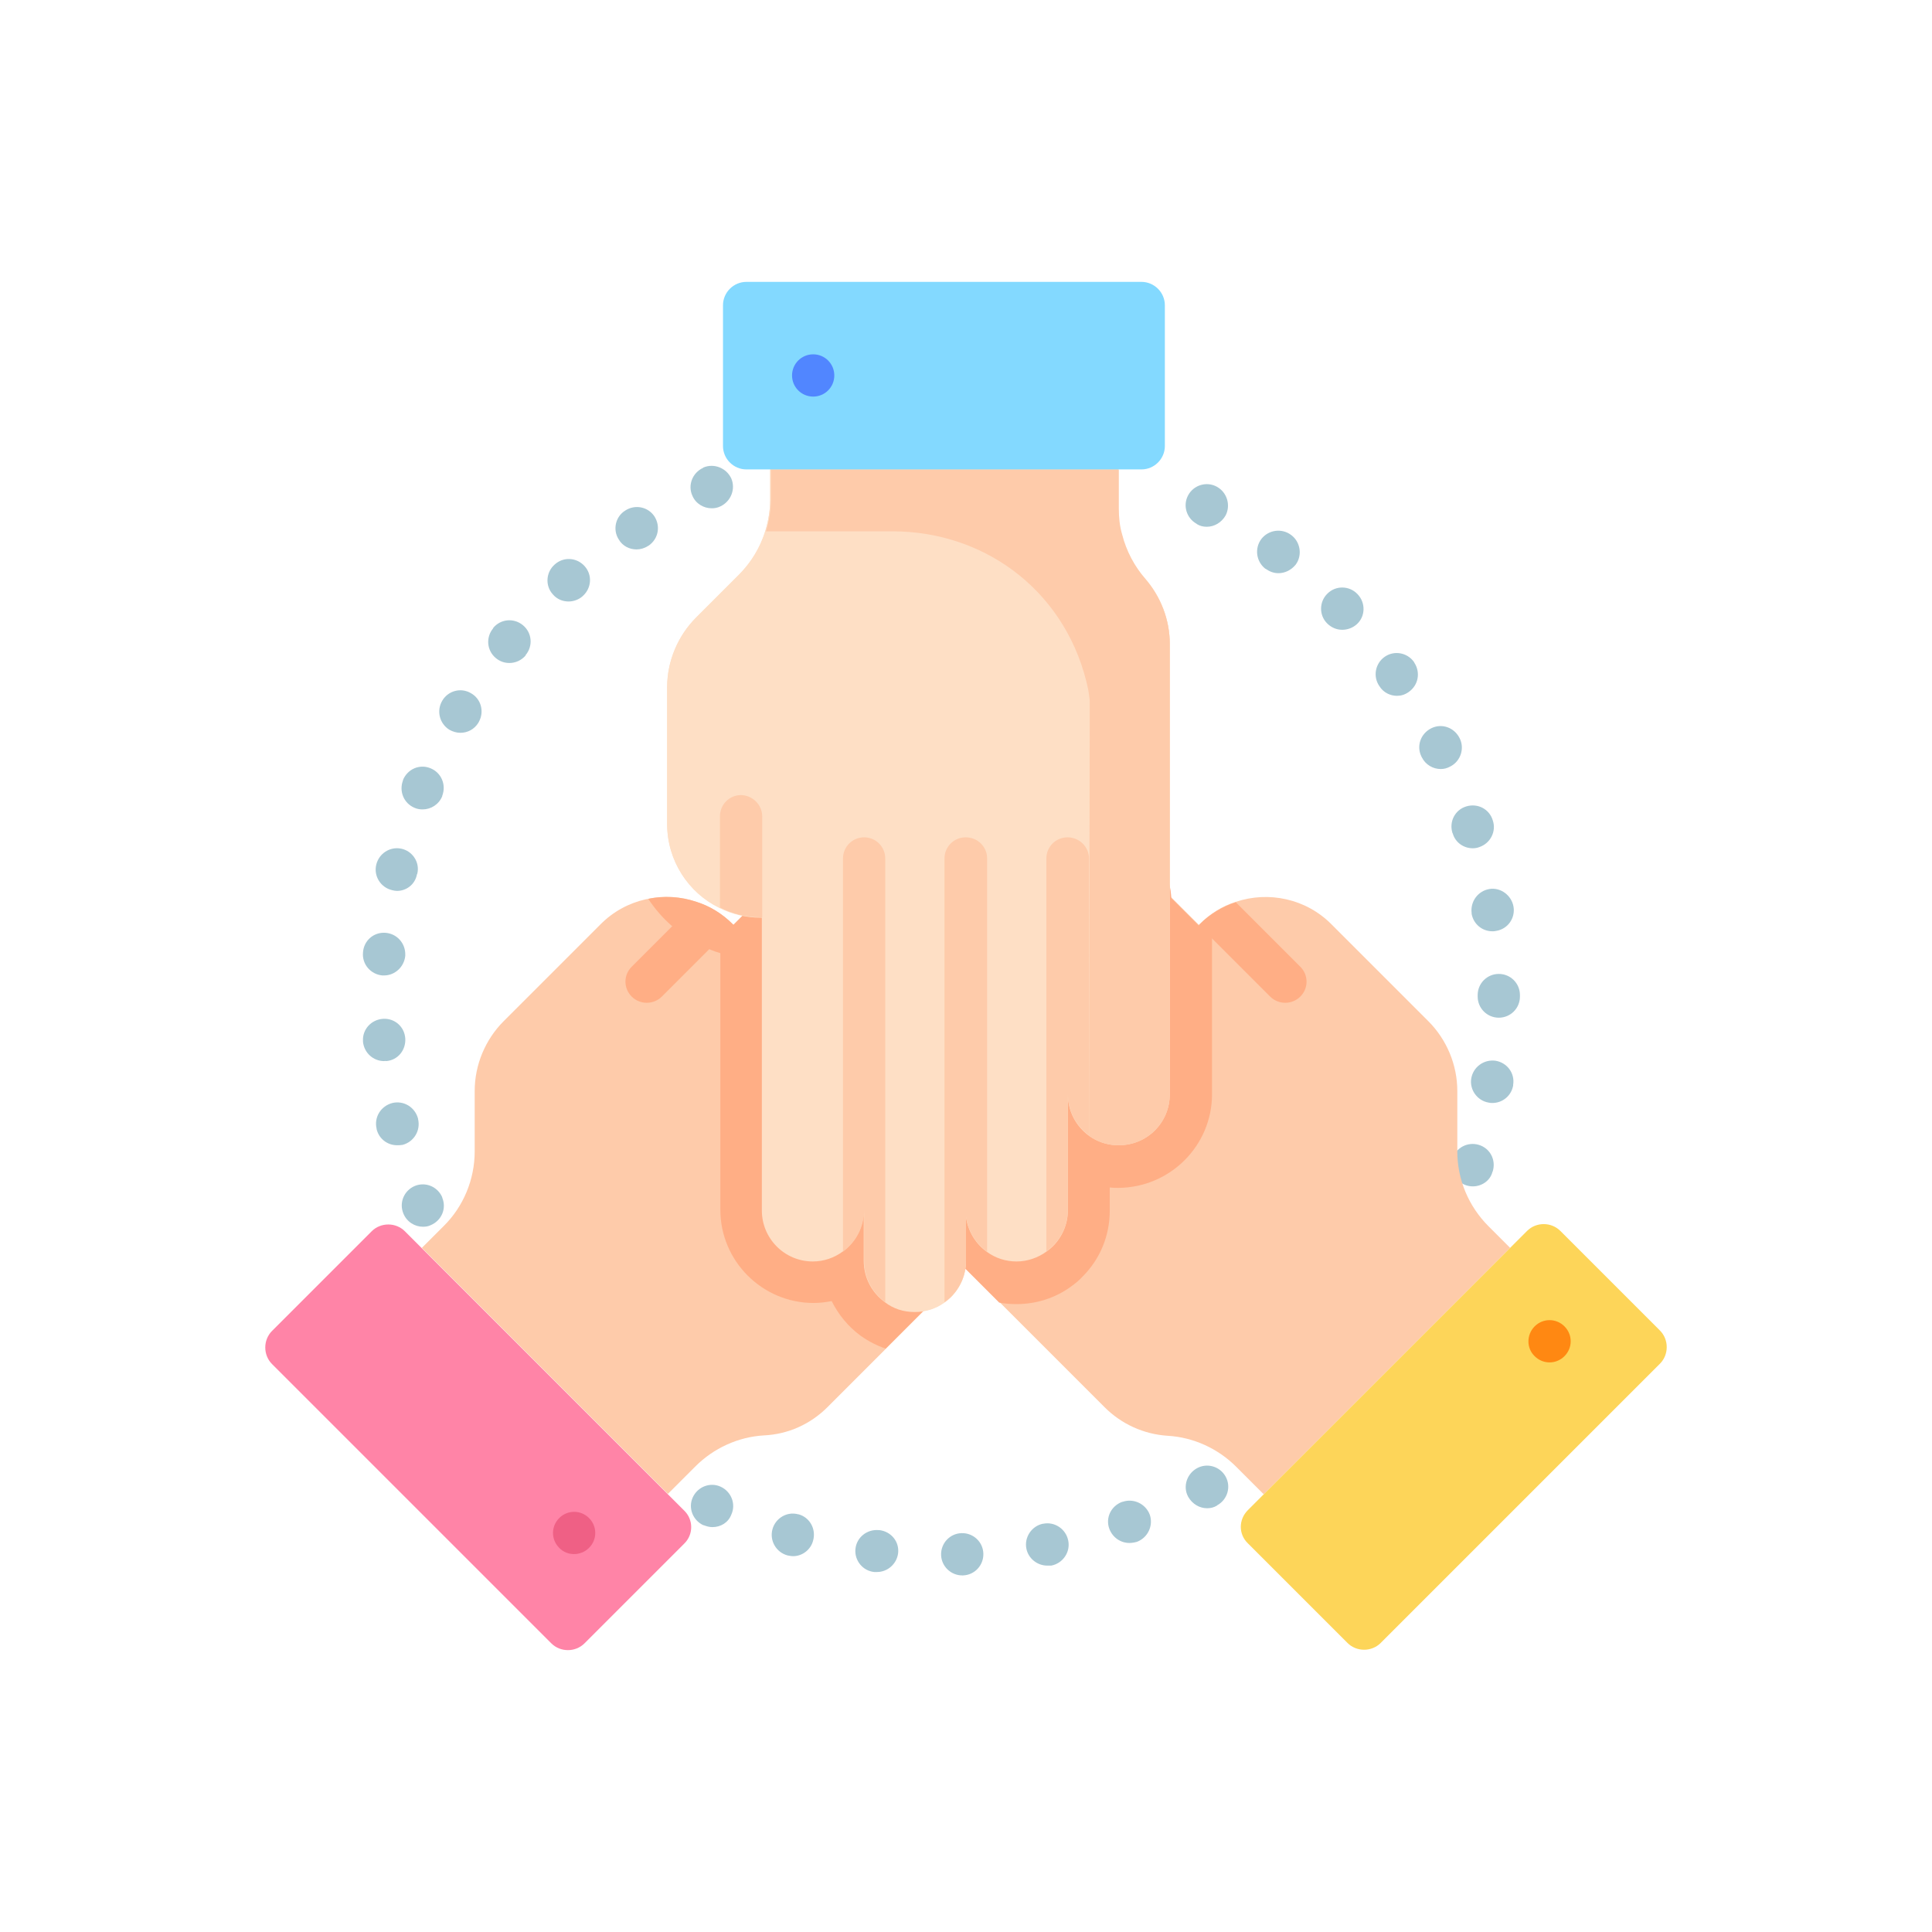 <?xml version="1.0" encoding="utf-8"?>
<!-- Generator: Adobe Illustrator 26.3.1, SVG Export Plug-In . SVG Version: 6.00 Build 0)  -->
<svg version="1.1" id="Layer_1" xmlns="http://www.w3.org/2000/svg" xmlns:xlink="http://www.w3.org/1999/xlink" x="0px" y="0px"
	 viewBox="0 0 512 512" style="enable-background:new 0 0 512 512;" xml:space="preserve">
<style type="text/css">
	.st0{fill:#A7C7D3;}
	.st1{fill:#FECBAA;}
	.st2{fill:#FDD559;}
	.st3{fill:#FF8812;}
	.st4{fill:#FFAE85;}
	.st5{fill:#FF84A7;}
	.st6{fill:#EF6085;}
	.st7{fill:#FEDFC5;}
	.st8{fill:#83D9FF;}
	.st9{fill:#5186FF;}
</style>
<path class="st0" d="M255,417.5c-3,0-5.5-2.4-5.6-5.4c-0.1-3.1,2.3-5.7,5.4-5.8c3.1-0.1,5.7,2.3,5.8,5.4c0.1,3.1-2.3,5.7-5.4,5.8
	l-0.2,0C255.1,417.5,255,417.5,255,417.5z M232.4,416.6c-0.2,0-0.4,0-0.7,0l0,0c-3.1-0.3-5.3-3.1-5-6.1c0.3-3.1,3.1-5.3,6.2-5l0.2,0
	c3.1,0.4,5.3,3.1,4.9,6.2C237.6,414.5,235.2,416.6,232.4,416.6z M277.5,414.9c-2.6,0-5-1.9-5.5-4.5c-0.6-3,1.4-6,4.4-6.6l0.1,0
	c3-0.6,6,1.4,6.6,4.5c0.6,3-1.4,6-4.5,6.6l0,0C278.2,414.9,277.8,414.9,277.5,414.9z M210.2,412.4c-0.5,0-1-0.1-1.5-0.2l0,0
	c-3-0.8-4.8-3.9-4-6.9c0.8-3,3.9-4.8,6.8-4l0.1,0c3,0.8,4.7,3.9,3.9,6.9C214.9,410.7,212.6,412.4,210.2,412.4z M299.3,408.9
	c-2.3,0-4.4-1.4-5.3-3.7c-1.1-2.9,0.4-6.1,3.4-7.2l0.1,0c2.9-1,6.1,0.5,7.2,3.4c1,2.9-0.5,6.1-3.4,7.2l0,0
	C300.6,408.8,299.9,408.9,299.3,408.9z M188.8,404.7c-0.8,0-1.5-0.2-2.3-0.5l-0.1,0c-2.8-1.3-4.1-4.6-2.8-7.4s4.6-4.1,7.4-2.8
	c2.8,1.3,4.1,4.6,2.8,7.4C193,403.5,191,404.7,188.8,404.7z M319.9,399.7c-2,0-3.9-1.1-5-3c-1.5-2.7-0.4-6.1,2.3-7.6
	c2.7-1.5,6.1-0.5,7.6,2.2c1.5,2.7,0.5,6.1-2.2,7.6l-0.1,0.1C321.7,399.5,320.8,399.7,319.9,399.7z M370.9,349.6L370.9,349.6
	l-0.6-0.4L370.9,349.6z M112.1,325.1c-2.2,0-4.3-1.3-5.2-3.5l0,0c-1.2-2.9,0.2-6.1,3-7.3c2.9-1.2,6.1,0.2,7.3,3l0,0.1
	c1.2,2.9-0.2,6.1-3.1,7.3C113.5,325,112.8,325.1,112.1,325.1z M390.3,314.4c-0.6,0-1.2-0.1-1.8-0.3c-2.9-1-4.5-4.1-3.6-7
	c0.9-2.9,4-4.6,7-3.7c3,0.9,4.6,4,3.7,7l-0.1,0.2C394.9,312.9,392.7,314.4,390.3,314.4z M105.2,303.5c-2.5,0-4.8-1.7-5.4-4.3l0-0.1
	c-0.7-3,1.1-6,4.2-6.8c3-0.7,6,1.1,6.8,4.2l0,0.1c0.7,3-1.1,6-4.1,6.8C106.1,303.5,105.7,303.5,105.2,303.5z M395.5,292.3
	c-0.3,0-0.6,0-1-0.1c-3-0.5-5.1-3.4-4.6-6.4c0.5-3,3.3-5.1,6.4-4.7c3.1,0.5,5.2,3.3,4.7,6.4l0,0.2
	C400.5,290.4,398.2,292.3,395.5,292.3z M101.8,281.2c-2.9,0-5.3-2.2-5.6-5.1l0-0.2c-0.2-3.1,2.2-5.7,5.3-5.9
	c3.1-0.2,5.7,2.1,5.9,5.2c0.2,3.1-2,5.8-5.1,6C102.1,281.1,101.9,281.2,101.8,281.2z M397.2,269.7c-3.1,0-5.6-2.5-5.6-5.6v-0.1
	c0,0,0-0.1,0-0.1c0,0,0-0.1,0-0.1v-0.1c0-3.1,2.5-5.6,5.6-5.6c3.1,0,5.6,2.5,5.6,5.6v0.1c0,0,0,0.1,0,0.1c0,0,0,0.1,0,0.1v0.1
	C402.8,267.2,400.3,269.7,397.2,269.7z M101.8,258.5c-0.2,0-0.3,0-0.5,0c-3.1-0.3-5.4-3-5.1-6.1c0.2-3.1,2.8-5.4,5.9-5.2
	c3.1,0.2,5.4,2.8,5.3,5.9l0,0.2C107.1,256.3,104.6,258.5,101.8,258.5z M395.5,246.8c-2.7,0-5-1.9-5.5-4.6l0-0.2
	c-0.4-3.1,1.7-5.9,4.7-6.4c3-0.5,5.9,1.7,6.4,4.7c0.5,3-1.5,5.9-4.6,6.4C396.1,246.8,395.8,246.8,395.5,246.8z M396.4,241l-0.9,0.1
	L396.4,241z M105.2,236.1c-0.4,0-0.9-0.1-1.3-0.2c-3-0.7-4.9-3.7-4.2-6.7c0.7-3,3.6-4.9,6.6-4.3c3,0.6,5,3.6,4.3,6.6l-0.1,0.2
	C110,234.4,107.7,236.1,105.2,236.1z M390.3,224.8c-2.4,0-4.6-1.5-5.3-3.9l-0.1-0.2c-0.9-3,0.7-6.1,3.7-7c3-0.9,6.1,0.7,7,3.7l0,0
	c1,2.9-0.6,6.1-3.6,7.1C391.5,224.7,390.9,224.8,390.3,224.8z M112,214.5c-0.7,0-1.4-0.1-2.1-0.4c-2.9-1.2-4.2-4.4-3.1-7.3l0-0.1
	c1.2-2.9,4.4-4.3,7.3-3.1c2.9,1.2,4.2,4.4,3.1,7.3l0,0.1C116.3,213.2,114.2,214.5,112,214.5z M381.8,203.8c-2,0-4-1.1-5-3.1
	l-0.1-0.2c-1.4-2.8-0.2-6.1,2.6-7.5c2.8-1.4,6.1-0.2,7.5,2.6l0,0c1.4,2.7,0.3,6.1-2.4,7.5C383.5,203.6,382.7,203.8,381.8,203.8z
	 M122,194.2c-1,0-2-0.3-2.9-0.8c-2.6-1.6-3.5-5-1.9-7.7c1.5-2.6,4.9-3.6,7.6-2c2.7,1.5,3.6,4.9,2.1,7.6c0,0.1-0.1,0.1-0.1,0.2
	C125.7,193.3,123.9,194.2,122,194.2z M370.2,184.4c-1.8,0-3.6-0.9-4.6-2.5c-1.8-2.5-1.2-6,1.3-7.8c2.5-1.8,6-1.2,7.8,1.3l0.1,0.2
	c1.7,2.6,1.1,6-1.5,7.8C372.3,184.1,371.3,184.4,370.2,184.4z M135,175.7c-1.3,0-2.5-0.4-3.6-1.3c-2.4-2-2.7-5.5-0.7-7.9l0-0.1
	c2-2.4,5.5-2.7,7.9-0.7c2.4,2,2.7,5.5,0.7,7.9l0,0.1C138.2,175,136.6,175.7,135,175.7z M355.7,166.9c-1.5,0-2.9-0.6-4-1.7
	c-2.2-2.2-2.1-5.8,0.1-7.9c2.2-2.2,5.8-2.1,7.9,0.1l0.1,0.1c2.1,2.2,2.1,5.8-0.2,7.9C358.5,166.4,357.1,166.9,355.7,166.9z
	 M150.7,159.4c-1.6,0-3.1-0.6-4.2-1.9c-2.1-2.3-1.8-5.9,0.5-7.9l0,0c2.3-2.1,5.8-1.9,7.9,0.4c2.1,2.3,1.9,5.8-0.4,7.9l-0.1,0.1
	C153.4,158.9,152,159.4,150.7,159.4z M338.8,151.9c-1.2,0-2.3-0.4-3.3-1.1l-0.2-0.1c-2.4-1.9-2.9-5.4-1-7.9c1.9-2.4,5.4-2.9,7.9-1
	c2.4,1.8,3,5.3,1.2,7.8C342.2,151.1,340.5,151.9,338.8,151.9z M339.3,145.5l-0.6,0.7L339.3,145.5z M168.7,145.6
	c-1.9,0-3.7-0.9-4.7-2.6c-1.7-2.6-0.9-6.1,1.7-7.7c2.6-1.7,6-1,7.7,1.5c1.7,2.6,1.1,6-1.5,7.8l-0.2,0.1
	C170.8,145.3,169.7,145.6,168.7,145.6z M319.8,139.6c-0.9,0-1.8-0.2-2.6-0.7l-0.1-0.1c-2.7-1.5-3.7-4.9-2.2-7.6
	c1.5-2.7,4.9-3.7,7.6-2.2l0,0c2.7,1.5,3.7,4.9,2.3,7.6C323.7,138.5,321.8,139.6,319.8,139.6z M188.6,134.7c-2.1,0-4.2-1.2-5.1-3.3
	c-1.3-2.8,0-6.1,2.8-7.4l0.1-0.1c2.8-1.2,6.1,0.1,7.4,2.9c1.2,2.8-0.1,6.1-2.9,7.4C190.1,134.6,189.3,134.7,188.6,134.7z"/>
<path class="st1" d="M292.7,372.9l-84.4-84.4c-5.3-5.3-5.3-13.8,0-19.1c2.1-2.1,4.7-3.3,7.4-3.8c4.1-0.7,8.5,0.6,11.7,3.8
	l-21.7-21.7c-2.6-2.6-4-6.1-4-9.6c0-0.7,0.1-1.4,0.2-2.2c0.4-2.7,1.7-5.3,3.8-7.4c2.1-2.1,4.6-3.3,7.3-3.8c3.6-0.6,7.5,0.3,10.5,2.7
	l-8.3-8.3c-2.6-2.6-4-6.1-4-9.6c0-0.7,0.1-1.5,0.2-2.2c0.4-2.7,1.7-5.3,3.8-7.4c2.1-2.1,4.7-3.4,7.4-3.8c4.1-0.7,8.5,0.6,11.7,3.8
	l9.5,9.5c-3.2-3.2-4.5-7.6-3.8-11.7c0.4-2.7,1.7-5.3,3.8-7.4c5.3-5.3,13.8-5.3,19.1,0l54.8,54.8l0.2-0.2c2.8-2.8,6.1-4.8,9.6-5.9
	c8.6-2.9,18.6-0.9,25.4,6l25.6,25.6c4.9,4.9,7.7,11.6,7.7,18.5l0,16c0,7.5,3,14.6,8.3,19.9l5.7,5.7L334.9,396l-7.3-7.3
	c-4.8-4.8-11.3-7.8-18.1-8.2C303.1,380.1,297.2,377.4,292.7,372.9z"/>
<path class="st2" d="M330.7,400.2l74-74c2.4-2.4,6.4-2.4,8.8,0l26.4,26.4c2.4,2.4,2.4,6.4,0,8.8l-74,74c-2.4,2.4-6.4,2.4-8.8,0
	l-26.4-26.4C328.2,406.6,328.2,402.7,330.7,400.2z"/>
<path class="st3" d="M406.7,359.4c2.2,2.2,5.7,2.2,7.9,0s2.2-5.7,0-7.9c-2.2-2.2-5.7-2.2-7.9,0C404.5,353.7,404.5,357.3,406.7,359.4
	z"/>
<path class="st4" d="M336.6,264.1l-18.9-18.9l0.2-0.2c2.8-2.8,6.1-4.8,9.6-5.9l17.1,17.1c2.2,2.2,2.2,5.7,0,7.9
	C342.4,266.3,338.8,266.3,336.6,264.1z"/>
<path class="st1" d="M219.3,372.9l84.4-84.4c5.3-5.3,5.3-13.8,0-19.1c-2.1-2.1-4.7-3.4-7.4-3.8c-4.1-0.7-8.5,0.6-11.7,3.8l21.7-21.7
	c2.6-2.6,4-6.1,4-9.6c0-0.7-0.1-1.4-0.2-2.2c-0.4-2.7-1.7-5.3-3.8-7.4c-2.1-2.1-4.6-3.3-7.3-3.8c-3.6-0.6-7.5,0.3-10.5,2.7l8.3-8.3
	c2.6-2.6,4-6.1,4-9.6c0-0.7-0.1-1.5-0.2-2.2c-0.4-2.7-1.7-5.3-3.8-7.4c-2.1-2.1-4.7-3.3-7.4-3.8c-4.1-0.7-8.5,0.6-11.7,3.8l-9.5,9.5
	c3.2-3.2,4.5-7.6,3.8-11.7c-0.4-2.7-1.7-5.3-3.8-7.4c-5.3-5.3-13.8-5.3-19.1,0l-54.8,54.8l-0.2-0.2c-2.8-2.8-6.1-4.8-9.6-5.9
	c-8.6-2.9-18.6-0.9-25.4,6l-25.6,25.6c-4.9,4.9-7.7,11.6-7.7,18.5l0,16c0,7.5-3,14.7-8.3,19.9l-5.7,5.7l65.2,65.2l7.3-7.3
	c4.8-4.8,11.3-7.8,18.1-8.2C208.9,380.1,214.8,377.4,219.3,372.9z"/>
<path class="st5" d="M181.3,400.3l-74-74c-2.4-2.4-6.4-2.4-8.8,0l-26.4,26.4c-2.4,2.4-2.4,6.4,0,8.8l74,74c2.4,2.4,6.4,2.4,8.8,0
	l26.4-26.4C183.8,406.7,183.8,402.7,181.3,400.3z"/>
<path class="st6" d="M156.1,410.2c2.2-2.2,2.2-5.7,0-7.9c-2.2-2.2-5.7-2.2-7.9,0c-2.2,2.2-2.2,5.7,0,7.9
	C150.3,412.4,153.9,412.4,156.1,410.2z"/>
<path class="st4" d="M175.4,264.1l18.9-18.9l-0.2-0.2c-2.8-2.8-6.1-4.8-9.6-5.9l-17.1,17.1c-2.2,2.2-2.2,5.7,0,7.9
	C169.6,266.3,173.2,266.3,175.4,264.1z"/>
<path class="st7" d="M310,170.6V290c0,7.5-6,13.5-13.5,13.5c-3,0-5.7-0.9-7.9-2.6c-3.4-2.5-5.6-6.4-5.6-11v30.7c0,3.7-1.5,7.1-4,9.6
	c-0.5,0.5-1.1,1-1.7,1.4c-2.2,1.6-5,2.6-7.9,2.6c-2.9,0-5.6-0.9-7.8-2.5c-3-2.1-5.1-5.5-5.6-9.3v11.7c0,3.7-1.5,7.1-4,9.6
	c-0.5,0.5-1.1,1-1.7,1.4c-2.2,1.6-4.9,2.5-7.9,2.5c-3,0-5.7-0.9-7.9-2.6c-3.4-2.5-5.6-6.4-5.6-11v-13.4c0,4.5-2.2,8.5-5.6,11
	c-2.2,1.6-4.9,2.6-7.9,2.6c-7.5,0-13.5-6.1-13.5-13.5v-77.6l-0.3,0c-3.9,0-7.6-0.9-11-2.6c-8.2-4-13.8-12.5-13.8-22.2v-36.2
	c0-6.9,2.8-13.6,7.7-18.5l11.3-11.3c5.3-5.3,8.3-12.5,8.3-20v-8.1h92.2v10.3c0,6.9,2.5,13.5,7,18.6C307.7,158.1,310,164.3,310,170.6
	z"/>
<path class="st4" d="M303.8,269.4c-2.1-2.1-4.7-3.3-7.4-3.8c-4.1-0.7-8.5,0.6-11.7,3.8l21.7-21.7c2.6-2.6,4-6.1,4-9.6
	c0-0.7-0.1-1.4-0.2-2.2c-0.4-2.7-1.7-5.3-3.8-7.4c-2.1-2.1-4.6-3.3-7.3-3.8c-3.6-0.6-7.5,0.3-10.5,2.7l8.3-8.3c2.6-2.6,4-6.1,4-9.6
	c0-0.7-0.1-1.5-0.2-2.2c-0.4-2.7-1.7-5.3-3.8-7.4c-2.1-2.1-4.7-3.3-7.4-3.8c-4.1-0.7-8.5,0.6-11.7,3.8l-9.5,9.5
	c3.2-3.2,4.5-7.6,3.8-11.7c-0.4-2.7-1.7-5.3-3.8-7.4c-5.3-5.3-13.8-5.3-19.1,0l-54.8,54.8l-0.2-0.2c-2.8-2.8-6.1-4.8-9.6-5.9
	c-4.1-1.4-8.6-1.7-12.8-0.8c3.4,5.2,8.2,9.5,14.1,12.4c1.6,0.8,3.3,1.5,5,2v68c0,13.6,11.1,24.7,24.7,24.7c1.6,0,3.3-0.2,4.8-0.5
	c1.8,3.6,4.4,6.8,7.7,9.2c2.1,1.5,4.3,2.6,6.6,3.4l69.1-69.1C309,283.2,309,274.6,303.8,269.4z"/>
<path class="st4" d="M321.2,290v-47.7c-1.2,0.8-2.3,1.7-3.3,2.8l-0.2,0.2l-54.8-54.8c-5.3-5.3-13.9-5.3-19.1,0
	c-2.1,2.1-3.4,4.7-3.8,7.4c-0.7,4.1,0.6,8.5,3.8,11.7l-9.5-9.5c-3.2-3.2-7.6-4.5-11.7-3.8c-2.7,0.4-5.3,1.7-7.4,3.8
	c-2.1,2.1-3.3,4.7-3.8,7.4c-0.1,0.7-0.2,1.5-0.2,2.2c0,3.5,1.3,6.9,4,9.6l8.3,8.3c-3.1-2.4-6.9-3.3-10.5-2.7
	c-2.7,0.4-5.2,1.7-7.3,3.8c-2.1,2.1-3.3,4.7-3.8,7.4c-0.1,0.7-0.2,1.4-0.2,2.2c0,3.5,1.3,6.9,4,9.6l21.7,21.7
	c-3.2-3.2-7.6-4.5-11.7-3.8c-2.7,0.4-5.3,1.7-7.4,3.8c-5.3,5.3-5.3,13.8,0,19.1l56.5,56.5c1.5,0.3,3.1,0.4,4.6,0.4
	c5.2,0,10.3-1.6,14.5-4.7c1.1-0.8,2.1-1.6,3-2.6c4.7-4.7,7.2-10.9,7.2-17.5v-6.1c0.8,0.1,1.5,0.1,2.3,0.1
	C310.1,314.7,321.2,303.6,321.2,290z"/>
<path class="st7" d="M310,170.6V290c0,7.5-6,13.5-13.5,13.5c-0.2,0-0.4,0-0.6,0c-2.7-0.1-5.2-1-7.3-2.5c0,0,0,0,0,0
	c-3.4-2.5-5.6-6.4-5.6-11v30.7c0,3.7-1.5,7.1-4,9.6c-0.5,0.5-1.1,1-1.7,1.4c-2.2,1.6-5,2.6-7.9,2.6c-2.9,0-5.6-0.9-7.8-2.5
	c-3-2.1-5.1-5.5-5.6-9.3v11.7c0,3.7-1.5,7.1-4,9.6c-0.5,0.5-1.1,1-1.7,1.4c-2.2,1.6-4.9,2.5-7.9,2.5c-3,0-5.7-0.9-7.9-2.6
	c-3.4-2.5-5.6-6.4-5.6-11v-13.4c0,4.5-2.2,8.5-5.6,11c-2.2,1.6-4.9,2.6-7.9,2.6c-7.5,0-13.5-6.1-13.5-13.5v-77.6l-0.3,0
	c-3.9,0-7.6-0.9-11-2.6c-8.2-4-13.8-12.5-13.8-22.2v-36.2c0-6.9,2.8-13.6,7.7-18.5l11.3-11.3c3.3-3.3,5.7-7.3,7-11.6
	c0.8-2.7,1.3-5.5,1.3-8.3v-8.1h92.2v10.3c0,2.3,0.2,4.7,0.9,7c1.1,4.3,3.2,8.3,6.1,11.7C307.6,158.1,310,164.3,310,170.6z"/>
<path class="st1" d="M310,170.6V290c0,7.5-6,13.5-13.5,13.5c-0.2,0-0.4,0-0.6,0c-2.7-0.1-5.2-1-7.3-2.5l0.2-115
	c0-0.7-0.2-1.8-0.4-3.2c-5.2-25.1-26.4-42-52-42H203c0.8-2.7,1.3-5.5,1.3-8.3v-8.1h92.2v10.3c0,2.3,0.2,4.7,0.9,7
	c1.1,4.3,3.2,8.3,6.1,11.7C307.6,158.1,310,164.3,310,170.6z"/>
<path class="st8" d="M302.5,124.4H197.8c-3.4,0-6.2-2.8-6.2-6.2V80.9c0-3.4,2.8-6.2,6.2-6.2h104.7c3.4,0,6.2,2.8,6.2,6.2v37.3
	C308.7,121.6,305.9,124.4,302.5,124.4z"/>
<path class="st9" d="M221.1,99.5c0-3.1-2.5-5.6-5.6-5.6c-3.1,0-5.6,2.5-5.6,5.6c0,3.1,2.5,5.6,5.6,5.6
	C218.6,105.1,221.1,102.6,221.1,99.5z"/>
<g>
	<path class="st1" d="M288.6,227.5v73.4c-3.4-2.5-5.6-6.4-5.6-11v30.7c0,3.7-1.5,7.1-4,9.6c-0.5,0.5-1.1,1-1.7,1.4V227.5
		c0-3.1,2.5-5.6,5.6-5.6C286,221.9,288.6,224.4,288.6,227.5z"/>
	<path class="st1" d="M261.6,227.5v104.2c-3-2.1-5.1-5.5-5.6-9.3v11.7c0,3.7-1.5,7.1-4,9.6c-0.5,0.5-1.1,1-1.7,1.4V227.5
		c0-3.1,2.5-5.6,5.6-5.6C259.1,221.9,261.6,224.4,261.6,227.5z"/>
	<path class="st1" d="M234.6,227.5v117.6c-3.4-2.5-5.6-6.4-5.6-11v-13.4c0,4.5-2.2,8.5-5.6,11V227.5c0-3.1,2.5-5.6,5.6-5.6
		C232.1,221.9,234.6,224.4,234.6,227.5z"/>
	<path class="st1" d="M202,216.4v26.7l-0.3,0c-3.9,0-7.6-0.9-10.9-2.6v-24.2c0-3.1,2.5-5.6,5.6-5.6C199.5,210.8,202,213.3,202,216.4
		z"/>
</g>
</svg>
